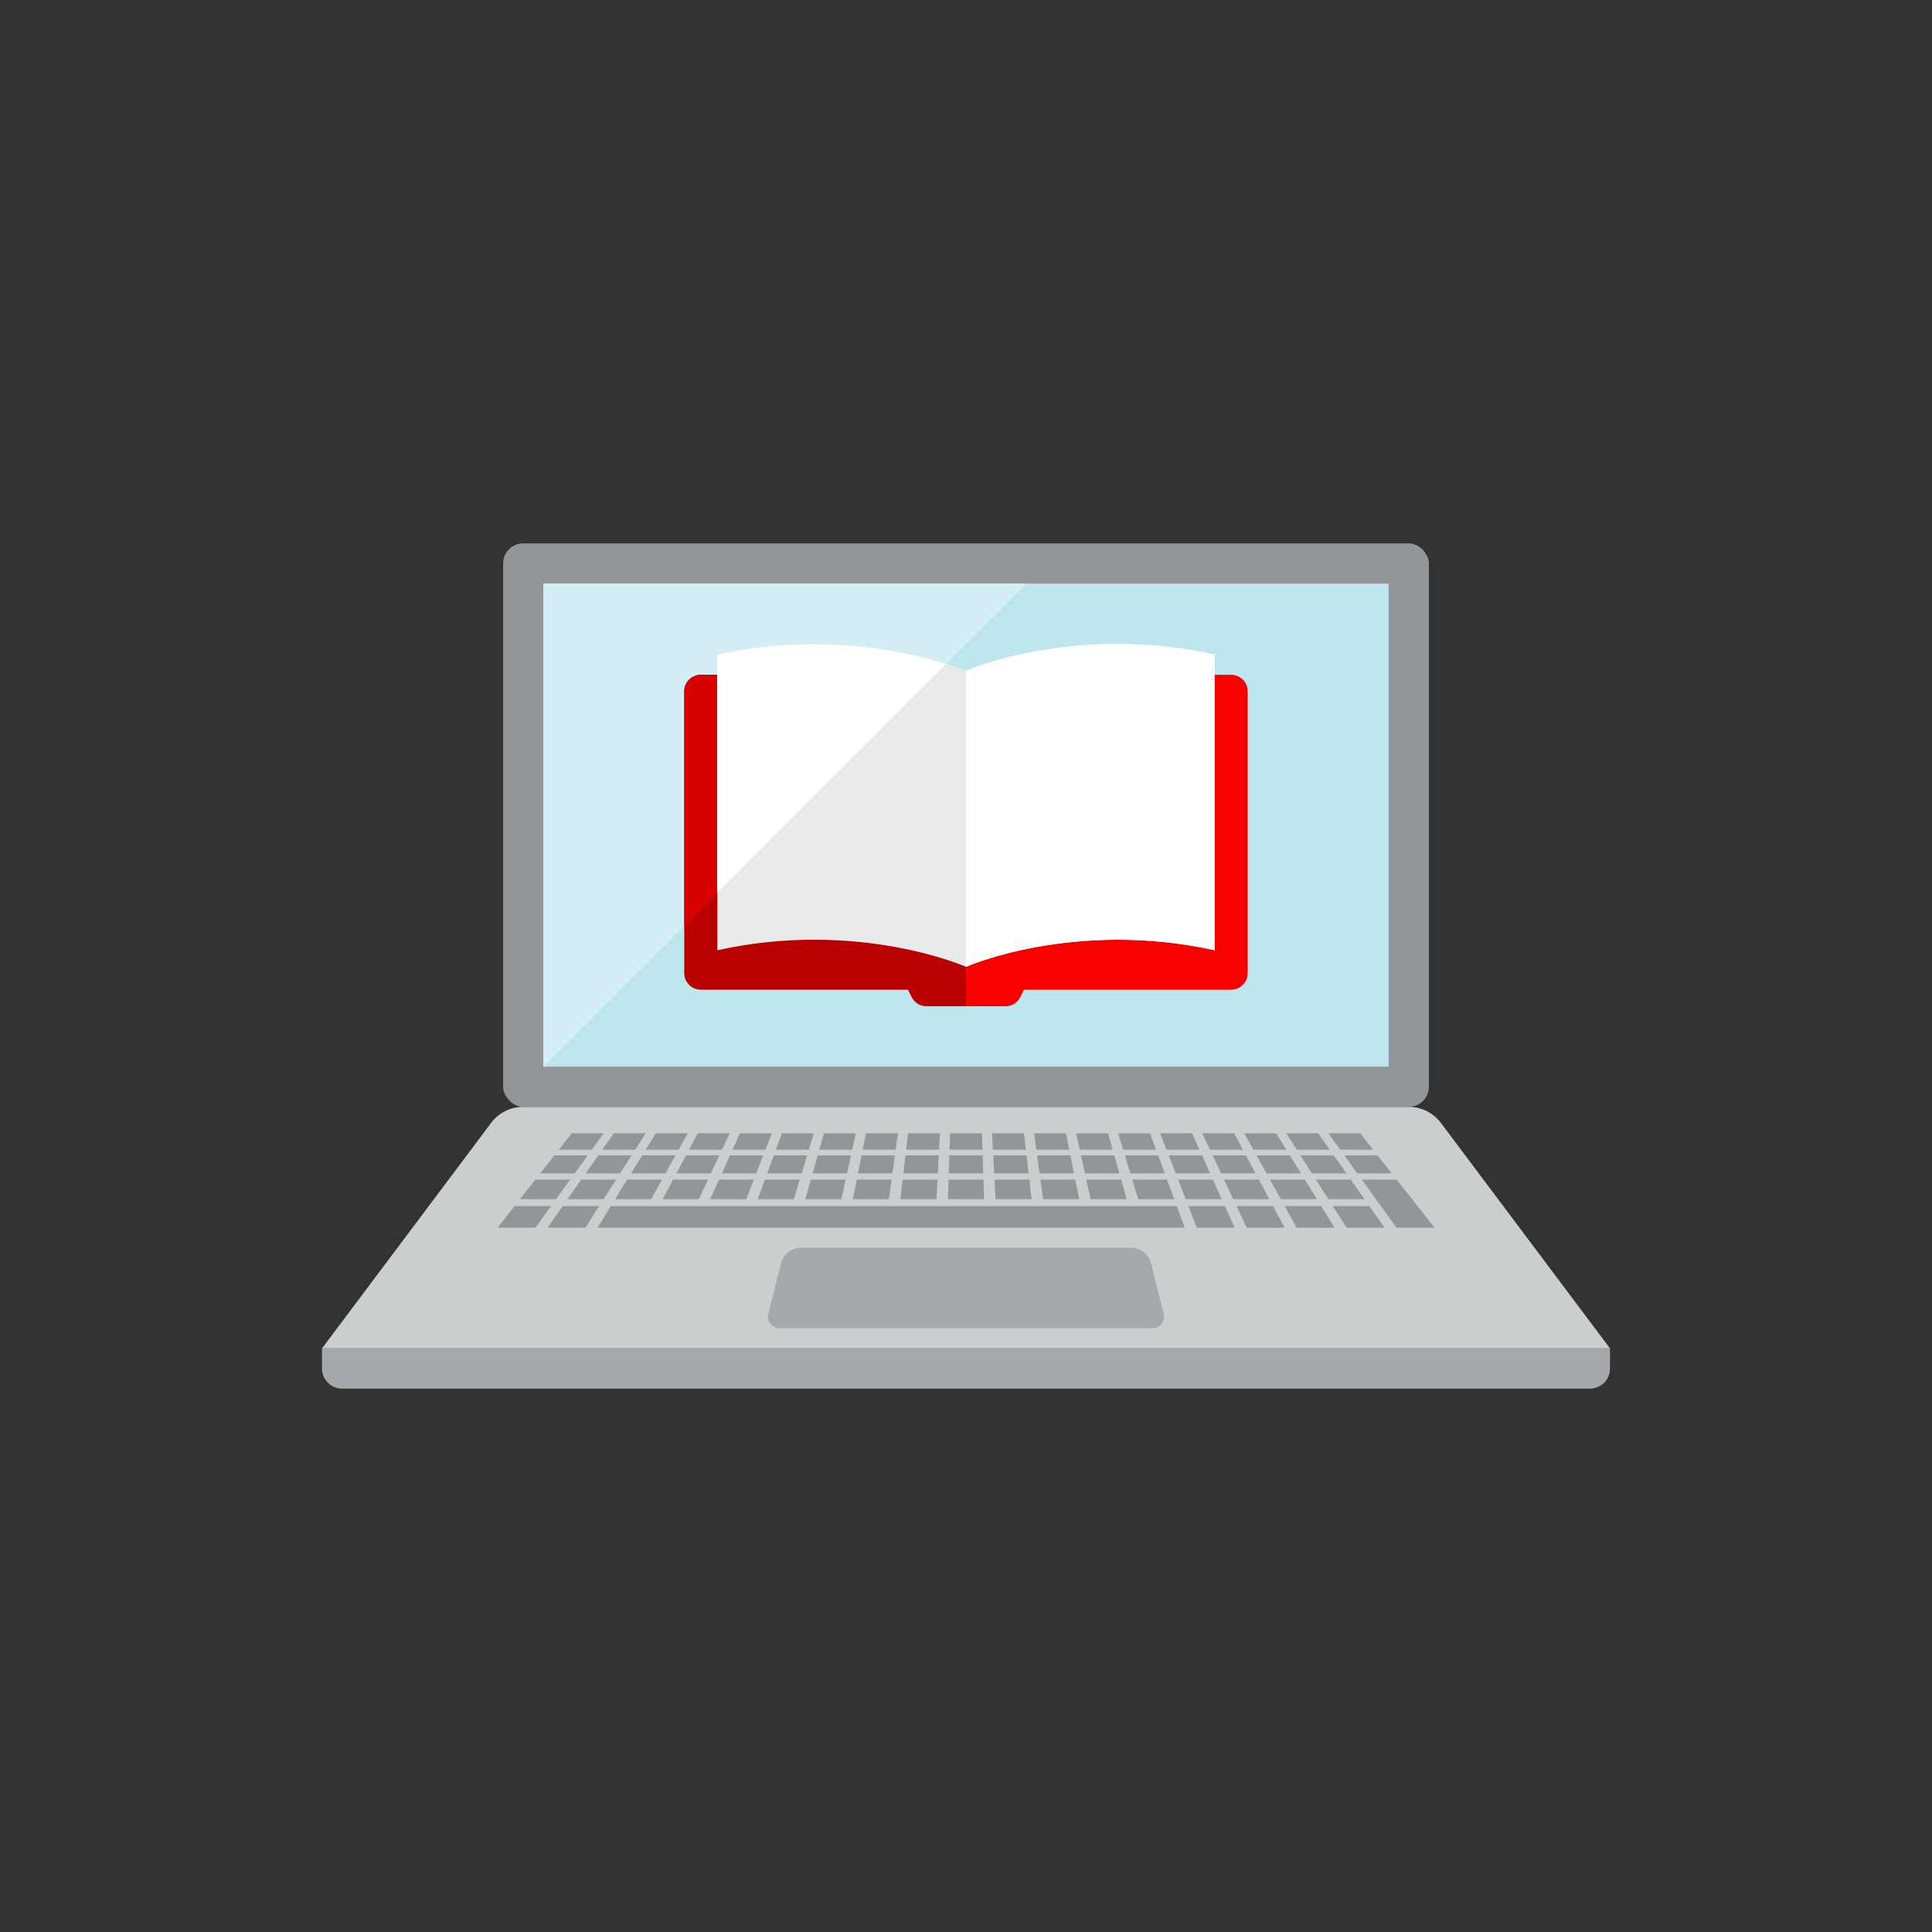 <svg id="Icons" xmlns="http://www.w3.org/2000/svg" viewBox="0 0 288 288"><rect x="0" y="0" width="288" height="288" fill="#333333" stroke="none"/><defs><style>.cls-1{fill:none;}.cls-2{fill:#cbcece;}.cls-3{fill:#939699;}.cls-4{fill:#bde6ee;}.cls-5{fill:#a6a9ab;}.cls-6{fill:#d3eef4;}.cls-7{fill:#ba0000;}.cls-8{fill:#f80000;}.cls-9{fill:#d90000;}.cls-10{fill:#fff;}.cls-11{fill:#e9eaea;}</style></defs><title>OCIC_Technology_eLearning_Detailed</title><rect class="cls-1" width="288" height="288"/><path class="cls-2" d="M210,165H78a6,6,0,0,0-4.8,2.4L48,201H240l-25.2-33.6A6,6,0,0,0,210,165Z"/><rect class="cls-3" x="75" y="81" width="138" height="84" rx="3" ry="3"/><rect class="cls-4" x="81" y="87" width="126" height="72"/><path class="cls-5" d="M48,201H240a0,0,0,0,1,0,0v3a3,3,0,0,1-3,3H51a3,3,0,0,1-3-3v-3A0,0,0,0,1,48,201Z"/><path class="cls-5" d="M171.56,188.24a3.12,3.12,0,0,0-2.87-2.24H119.31a3.12,3.12,0,0,0-2.87,2.24l-1.88,7.52a1.72,1.72,0,0,0,1.75,2.24h55.38a1.72,1.72,0,0,0,1.75-2.24Z"/><polygon class="cls-3" points="88.22 171.39 83.3 171.39 85.23 168.94 89.98 168.94 88.22 171.39"/><polygon class="cls-3" points="94.69 171.39 89.78 171.39 91.49 168.94 96.25 168.94 94.69 171.39"/><polygon class="cls-3" points="101.16 171.39 96.25 171.39 97.76 168.94 102.52 168.94 101.16 171.39"/><polygon class="cls-3" points="107.63 171.39 102.72 171.39 104.03 168.94 108.78 168.94 107.63 171.39"/><polygon class="cls-3" points="114.1 171.39 109.19 171.39 110.29 168.94 115.05 168.94 114.1 171.39"/><polygon class="cls-3" points="120.57 171.39 115.66 171.39 116.56 168.94 121.31 168.94 120.57 171.39"/><polygon class="cls-3" points="127.04 171.39 122.13 171.39 122.82 168.94 127.58 168.94 127.04 171.39"/><polygon class="cls-3" points="133.51 171.39 128.6 171.39 129.09 168.94 133.85 168.94 133.51 171.39"/><polygon class="cls-3" points="139.99 171.39 135.07 171.39 135.36 168.94 140.11 168.94 139.99 171.39"/><polygon class="cls-3" points="146.46 171.39 141.54 171.39 141.62 168.94 146.38 168.94 146.46 171.39"/><polygon class="cls-3" points="152.93 171.39 148.01 171.39 147.89 168.94 152.64 168.94 152.93 171.39"/><polygon class="cls-3" points="159.4 171.39 154.49 171.39 154.15 168.94 158.91 168.94 159.4 171.39"/><polygon class="cls-3" points="165.87 171.39 160.96 171.39 160.42 168.94 165.18 168.94 165.87 171.39"/><polygon class="cls-3" points="172.34 171.39 167.43 171.39 166.69 168.94 171.44 168.94 172.34 171.39"/><polygon class="cls-3" points="178.81 171.39 173.9 171.39 172.95 168.94 177.71 168.94 178.81 171.39"/><polygon class="cls-3" points="185.28 171.39 180.37 171.39 179.22 168.94 183.97 168.94 185.28 171.39"/><polygon class="cls-3" points="191.75 171.39 186.84 171.39 185.48 168.94 190.24 168.94 191.75 171.39"/><polygon class="cls-3" points="198.22 171.39 193.31 171.39 191.75 168.94 196.51 168.94 198.22 171.39"/><polygon class="cls-3" points="204.7 171.39 199.78 171.39 198.01 168.94 202.77 168.94 204.7 171.39"/><polygon class="cls-3" points="85.68 174.91 80.54 174.91 82.64 172.23 87.61 172.23 85.68 174.91"/><polygon class="cls-3" points="92.44 174.91 87.31 174.91 89.18 172.23 94.15 172.23 92.44 174.91"/><polygon class="cls-3" points="99.21 174.91 94.07 174.91 95.72 172.23 100.69 172.23 99.21 174.91"/><polygon class="cls-3" points="105.97 174.91 100.84 174.91 102.27 172.23 107.23 172.23 105.97 174.91"/><polygon class="cls-3" points="112.74 174.91 107.6 174.91 108.81 172.23 113.77 172.23 112.74 174.91"/><polygon class="cls-3" points="119.5 174.91 114.37 174.91 115.35 172.23 120.32 172.23 119.5 174.91"/><polygon class="cls-3" points="126.27 174.91 121.13 174.91 121.89 172.23 126.86 172.23 126.27 174.91"/><polygon class="cls-3" points="133.04 174.91 127.9 174.91 128.43 172.23 133.4 172.23 133.04 174.91"/><polygon class="cls-3" points="139.8 174.91 134.67 174.91 134.97 172.23 139.94 172.23 139.8 174.91"/><polygon class="cls-3" points="146.57 174.91 141.43 174.91 141.52 172.23 146.48 172.23 146.57 174.91"/><polygon class="cls-3" points="153.33 174.91 148.2 174.91 148.06 172.23 153.03 172.23 153.33 174.91"/><polygon class="cls-3" points="160.1 174.91 154.96 174.91 154.6 172.23 159.57 172.23 160.1 174.91"/><polygon class="cls-3" points="166.87 174.91 161.73 174.91 161.14 172.23 166.11 172.23 166.87 174.91"/><polygon class="cls-3" points="173.63 174.91 168.5 174.91 167.68 172.23 172.65 172.23 173.63 174.91"/><polygon class="cls-3" points="180.4 174.91 175.26 174.91 174.23 172.23 179.19 172.23 180.4 174.91"/><polygon class="cls-3" points="187.16 174.91 182.03 174.91 180.77 172.23 185.74 172.23 187.16 174.91"/><polygon class="cls-3" points="193.93 174.91 188.79 174.91 187.31 172.23 192.28 172.23 193.93 174.91"/><polygon class="cls-3" points="200.69 174.91 195.56 174.91 193.85 172.23 198.82 172.23 200.69 174.91"/><polygon class="cls-3" points="207.46 174.91 202.32 174.91 200.39 172.23 205.36 172.23 207.46 174.91"/><polygon class="cls-3" points="82.89 178.76 77.51 178.76 79.81 175.83 85.01 175.83 82.89 178.76"/><polygon class="cls-3" points="89.98 178.76 84.6 178.76 86.66 175.83 91.85 175.83 89.98 178.76"/><polygon class="cls-3" points="97.07 178.76 91.69 178.76 93.5 175.83 98.69 175.83 97.07 178.76"/><polygon class="cls-3" points="104.16 178.76 98.78 178.76 100.34 175.83 105.54 175.83 104.16 178.76"/><polygon class="cls-3" points="111.25 178.76 105.87 178.76 107.19 175.83 112.38 175.83 111.25 178.76"/><polygon class="cls-3" points="118.34 178.76 112.95 178.76 114.03 175.83 119.22 175.83 118.34 178.76"/><polygon class="cls-3" points="125.42 178.76 120.04 178.76 120.87 175.83 126.07 175.83 125.42 178.76"/><polygon class="cls-3" points="132.51 178.76 127.13 178.76 127.72 175.83 132.91 175.83 132.51 178.76"/><polygon class="cls-3" points="139.6 178.76 134.22 178.76 134.56 175.83 139.75 175.83 139.6 178.76"/><polygon class="cls-3" points="146.69 178.76 141.31 178.76 141.4 175.83 146.6 175.83 146.69 178.76"/><polygon class="cls-3" points="153.78 178.76 148.4 178.76 148.25 175.83 153.44 175.83 153.78 178.76"/><polygon class="cls-3" points="160.87 178.76 155.49 178.76 155.09 175.83 160.28 175.83 160.87 178.76"/><polygon class="cls-3" points="167.96 178.76 162.57 178.76 161.93 175.83 167.13 175.83 167.96 178.76"/><polygon class="cls-3" points="175.04 178.76 169.66 178.76 168.78 175.83 173.97 175.83 175.04 178.76"/><polygon class="cls-3" points="182.13 178.76 176.75 178.76 175.62 175.83 180.81 175.83 182.13 178.76"/><polygon class="cls-3" points="189.22 178.76 183.84 178.76 182.46 175.83 187.66 175.83 189.22 178.76"/><polygon class="cls-3" points="196.31 178.76 190.93 178.76 189.31 175.83 194.5 175.83 196.31 178.76"/><polygon class="cls-3" points="203.4 178.76 198.02 178.76 196.15 175.83 201.34 175.83 203.4 178.76"/><polygon class="cls-3" points="213.82 183 208.17 183 202.99 175.83 208.19 175.83 213.82 183"/><polygon class="cls-3" points="79.83 183 74.18 183 76.71 179.78 82.16 179.78 79.83 183"/><polygon class="cls-3" points="87.28 183 81.62 183 83.89 179.78 89.33 179.78 87.28 183"/><polygon class="cls-3" points="176.6 183 89.07 183 91.06 179.78 175.42 179.78 176.6 183"/><polygon class="cls-3" points="184.04 183 178.39 183 177.15 179.78 182.59 179.78 184.04 183"/><polygon class="cls-3" points="191.49 183 185.84 183 184.32 179.78 189.76 179.78 191.49 183"/><polygon class="cls-3" points="198.93 183 193.28 183 191.49 179.78 196.94 179.78 198.93 183"/><polygon class="cls-3" points="206.38 183 200.72 183 198.67 179.78 204.11 179.78 206.38 183"/><polygon class="cls-6" points="81 87 81 159 81 159 153 87 81 87"/><path class="cls-7" d="M104.47,100.59a2.47,2.47,0,0,0-2.47,2.47v42a2.47,2.47,0,0,0,2.47,2.47h30.88l.55,1.1a2.47,2.47,0,0,0,2.21,1.37H144V100.59Z"/><path class="cls-8" d="M183.53,100.59H144V150h5.88a2.47,2.47,0,0,0,2.21-1.37l.55-1.1h30.88a2.47,2.47,0,0,0,2.47-2.47v-42A2.47,2.47,0,0,0,183.53,100.59Z"/><path class="cls-9" d="M139.41,100.59H104.47a2.47,2.47,0,0,0-2.47,2.47V138Z"/><path class="cls-10" d="M144,100v44.12s16.06-7.1,37.06-2.47V97.57C160.06,92.94,144,100,144,100Z"/><path class="cls-10" d="M144,100v44.12s16.06-7.1,37.06-2.47V97.57C160.06,92.94,144,100,144,100Z"/><path class="cls-11" d="M144,100v44.12s-16.06-7.1-37.06-2.47V97.57C127.94,92.94,144,100,144,100Z"/><path class="cls-10" d="M141,99a66.75,66.75,0,0,0-34.1-1.39v35.49Z"/></svg>